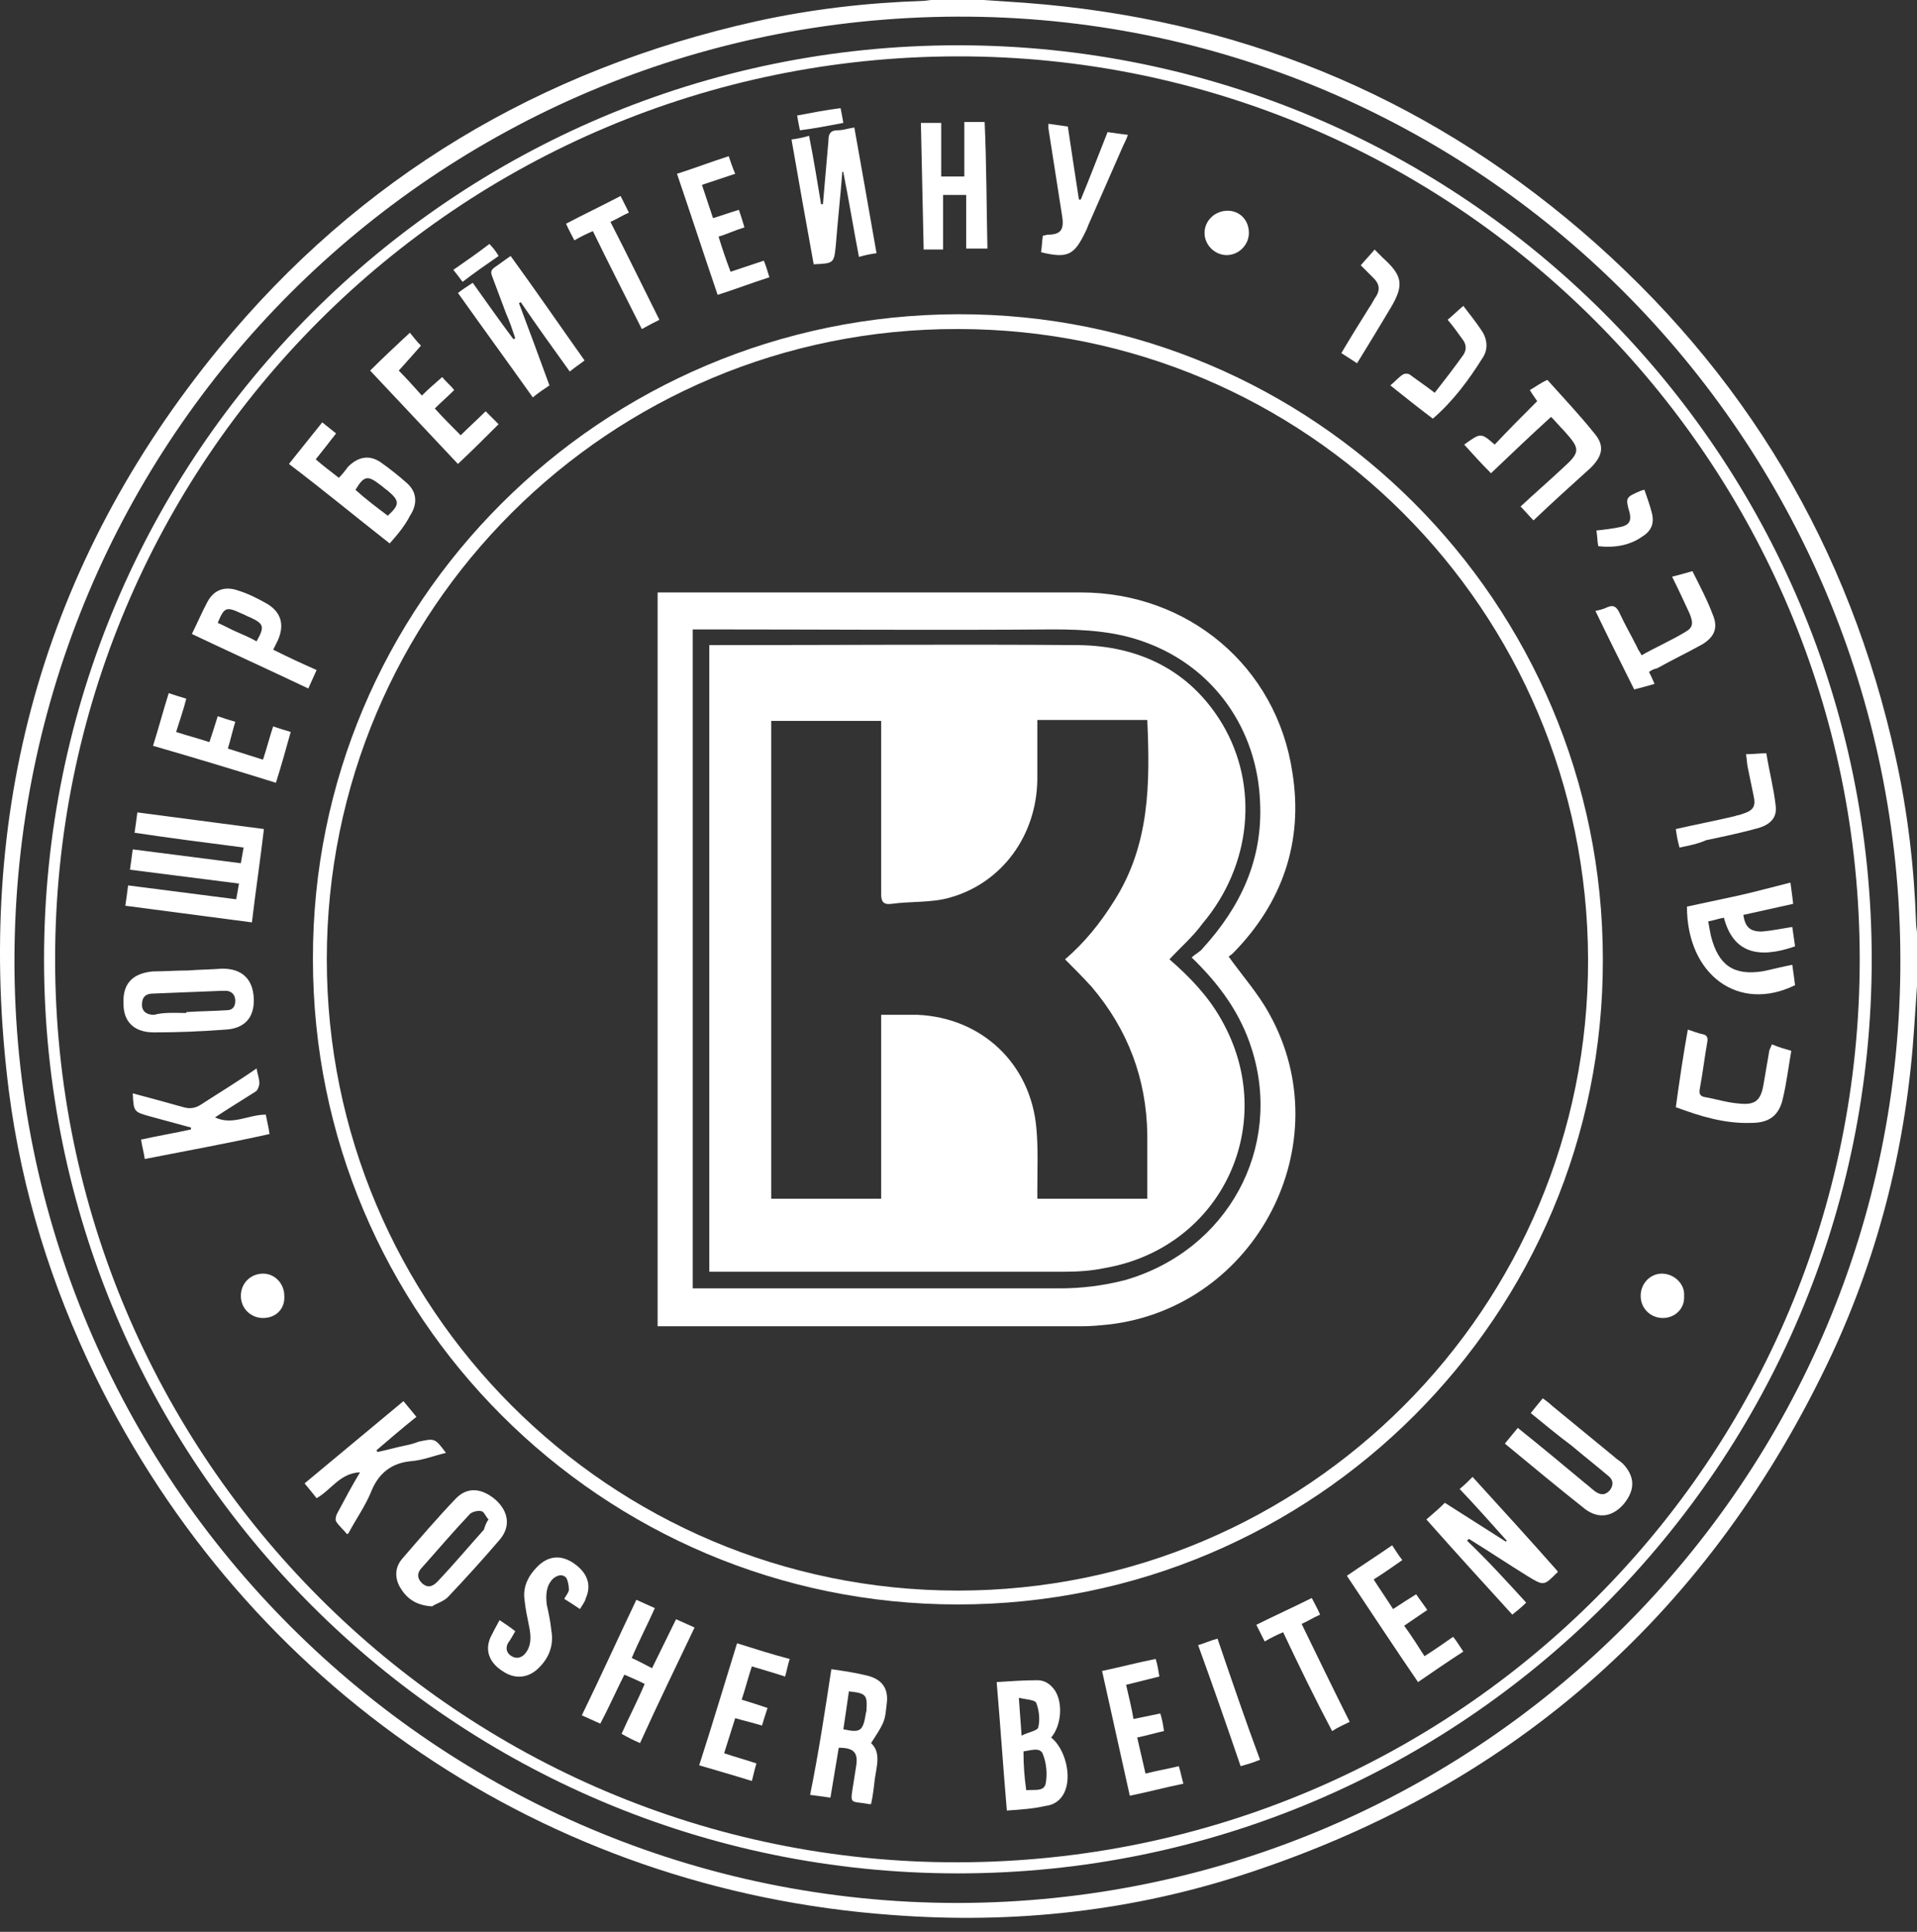 <?xml version="1.0" encoding="UTF-8"?> <svg xmlns="http://www.w3.org/2000/svg" width="133" height="134" viewBox="0 0 133 134" fill="none"><rect x="0" y="0" width="133" height="134" fill="#333333" stroke="none"/><path d="M68.251 0C69.213 0.064 70.111 0.128 71.072 0.192C85.689 1.282 98.574 6.475 109.729 16.027C121.076 25.771 128.32 37.952 131.526 52.568C132.359 56.35 132.808 60.197 132.936 64.043C132.936 64.3 133 64.492 133 64.749C133 65.967 133 67.185 133 68.403C132.936 69.364 132.872 70.326 132.808 71.223C132.295 79.173 130.436 86.737 127.102 93.918C118.768 111.675 105.306 123.727 86.714 129.882C78.637 132.574 70.367 133.472 61.905 132.831C37.864 131.1 17.158 117.06 6.58 95.392C3.567 89.174 1.516 82.635 0.618 75.711C-1.818 56.415 2.926 39.106 15.235 24.104C24.915 12.309 37.48 4.808 52.481 1.474C56.263 0.641 60.11 0.192 64.02 0.064C64.213 0.064 64.469 0 64.661 0C65.815 0 67.033 0 68.251 0ZM131.846 66.544C131.782 30.323 102.485 1.026 66.392 1.154C30.172 1.282 1.067 30.387 1.003 66.544C0.939 102.636 30.3 131.997 66.456 131.997C102.613 131.933 131.91 102.636 131.846 66.544Z" fill="white"></path><path d="M129.859 66.543C129.859 101.546 101.46 129.945 66.457 129.945C31.454 129.945 3.055 101.546 3.055 66.543C3.055 31.54 31.454 3.141 66.457 3.141C101.46 3.141 129.859 31.54 129.859 66.543ZM66.457 129.176C101.139 129.112 129.026 101.161 129.026 66.543C129.026 31.989 100.947 3.846 66.393 3.91C31.775 3.974 3.824 31.925 3.824 66.543C3.824 101.097 31.903 129.24 66.457 129.176Z" fill="white"></path><path d="M66.458 21.797C91.139 21.733 111.205 41.799 111.205 66.544C111.269 91.225 91.204 111.291 66.458 111.291C41.777 111.291 21.711 91.29 21.711 66.544C21.647 41.863 41.713 21.861 66.458 21.797ZM66.458 110.329C90.627 110.329 110.244 90.713 110.179 66.544C110.115 42.311 90.627 22.823 66.458 22.823C42.29 22.759 22.673 42.311 22.673 66.544C22.673 90.713 42.29 110.329 66.458 110.329Z" fill="white"></path><path d="M17.478 63.98C14.529 63.596 11.644 63.211 8.695 62.826C8.759 62.378 8.824 61.929 8.888 61.416C11.388 61.737 13.888 62.057 16.388 62.378C16.452 61.993 16.516 61.672 16.581 61.288C14.016 60.967 11.58 60.647 9.016 60.326C9.08 59.877 9.144 59.429 9.208 58.916C11.708 59.236 14.209 59.557 16.709 59.877C16.773 59.493 16.837 59.172 16.901 58.788C14.401 58.467 11.901 58.147 9.336 57.762C9.4 57.313 9.465 56.864 9.529 56.352C12.478 56.736 15.363 57.121 18.311 57.505C18.055 59.685 17.735 61.801 17.478 63.98Z" fill="white"></path><path d="M105.885 111.164C105.564 111.484 105.243 111.741 104.923 111.997C102.936 109.818 100.948 107.638 98.961 105.394C99.41 105.01 99.858 104.625 100.243 104.24C101.653 105.138 103.064 106.035 104.474 106.933L104.538 106.869C103.448 105.651 102.423 104.497 101.269 103.279C101.589 103.022 101.846 102.766 102.166 102.445C104.154 104.625 106.141 106.805 108.064 108.984C108.064 109.048 108.064 109.112 108 109.112C107.103 110.01 107.103 110.01 105.949 109.305C104.602 108.471 103.256 107.574 101.91 106.741C101.846 106.805 101.846 106.805 101.782 106.869C103.256 108.279 104.538 109.689 105.885 111.164Z" fill="white"></path><path d="M54.914 9.677C55.363 9.613 55.683 9.549 56.132 9.421C56.453 11.023 56.709 12.626 56.965 14.165C57.03 14.165 57.03 14.165 57.094 14.165C57.222 12.69 57.35 11.216 57.478 9.741C57.478 9.293 57.607 9.036 58.119 9.036C58.504 9.036 58.825 8.908 59.273 8.844C59.786 11.729 60.299 14.613 60.812 17.562C60.363 17.627 60.043 17.691 59.594 17.819C59.209 15.832 58.889 13.844 58.504 11.921H58.44C58.312 13.588 58.119 15.319 57.991 16.985C57.863 18.268 57.863 18.268 56.453 18.332C55.94 15.511 55.427 12.626 54.914 9.677Z" fill="white"></path><path d="M38.12 26.733C37.735 26.989 37.351 27.246 36.966 27.566C35.235 25.13 33.504 22.758 31.773 20.322C32.094 20.066 32.414 19.873 32.799 19.617C33.761 20.963 34.658 22.245 35.62 23.527C35.684 23.527 35.684 23.463 35.748 23.463C35.556 22.886 35.364 22.309 35.107 21.733C34.786 20.899 34.466 20.002 34.145 19.168C34.017 18.848 34.081 18.719 34.338 18.527C34.722 18.271 35.043 18.014 35.428 17.758C37.158 20.13 38.825 22.566 40.556 25.002C40.236 25.258 39.915 25.451 39.53 25.771C38.377 24.169 37.223 22.566 36.133 20.963C36.069 20.963 36.069 21.027 36.005 21.027C36.71 22.886 37.415 24.81 38.12 26.733Z" fill="white"></path><path d="M119.603 63.655C119.219 63.719 118.898 63.847 118.514 63.911C118.578 64.296 118.642 64.616 118.706 64.937C119.219 66.924 120.244 67.694 122.296 67.373C122.937 67.245 123.642 67.052 124.347 66.924C124.411 67.373 124.476 67.822 124.54 68.335C120.629 70.258 117.039 67.629 117.039 62.886C118.257 62.629 119.411 62.373 120.629 62.116C121.783 61.86 122.937 61.539 124.219 61.219C124.283 61.667 124.347 62.18 124.411 62.693C123.257 62.95 122.104 63.206 120.95 63.462C121.078 64.296 121.398 64.616 122.232 64.616C122.937 64.552 123.578 64.424 124.347 64.296C124.411 64.745 124.476 65.193 124.54 65.642C121.975 66.54 120.244 66.091 119.603 63.655Z" fill="white"></path><path d="M69.854 125.586C69.597 122.573 69.405 119.688 69.148 116.675C70.11 116.611 71.072 116.547 71.969 116.547C72.482 116.547 72.867 116.803 73.187 117.252C73.764 118.15 73.636 119.688 72.931 120.522C73.892 121.291 74.405 123.214 73.828 124.368C73.572 124.881 73.123 125.201 72.546 125.265C71.713 125.458 70.815 125.522 69.854 125.586ZM71.2 124.176C71.713 124.112 72.418 124.304 72.546 123.727C72.674 123.086 72.61 122.317 72.354 121.675C72.162 121.163 71.52 121.419 71.008 121.483C71.008 122.445 71.072 123.278 71.2 124.176ZM70.687 117.765C70.751 118.727 70.815 119.496 70.879 120.393C71.328 120.137 71.969 120.073 72.033 119.816C72.162 119.303 72.097 118.662 71.905 118.15C71.841 117.893 71.2 117.893 70.687 117.765Z" fill="white"></path><path d="M57.678 115.781C58.575 115.909 59.408 116.038 60.178 116.23C61.203 116.486 61.652 117.128 61.524 118.153C61.46 118.602 61.46 119.051 61.268 119.499C61.075 119.948 60.755 120.397 60.434 120.91C61.139 121.551 60.819 122.513 60.691 123.41C60.627 123.987 60.562 124.564 60.434 125.141C60.434 125.141 60.37 125.141 60.306 125.141C58.96 124.885 58.96 125.269 59.216 123.666C59.28 123.282 59.344 122.833 59.408 122.448C59.537 121.551 59.216 121.23 58.191 121.23C57.998 122.384 57.806 123.538 57.614 124.692C57.165 124.628 56.716 124.564 56.203 124.5C56.78 121.679 57.229 118.73 57.678 115.781ZM58.896 117.32C58.767 118.217 58.639 119.115 58.511 119.948C59.665 120.205 59.857 120.076 60.05 118.987C60.05 118.858 60.114 118.73 60.114 118.666C60.178 117.576 60.114 117.448 58.896 117.32Z" fill="white"></path><path d="M44.15 110.969C44.598 111.161 44.983 111.353 45.432 111.546C44.919 112.7 44.342 113.789 43.829 115.008C44.278 115.2 44.727 115.456 45.239 115.713C45.816 114.559 46.329 113.469 46.906 112.315C47.355 112.507 47.739 112.7 48.188 112.892C46.906 115.584 45.624 118.213 44.406 120.905C43.957 120.713 43.573 120.521 43.124 120.264C43.637 119.11 44.214 118.021 44.727 116.803C44.214 116.546 43.765 116.354 43.316 116.161C42.739 117.315 42.226 118.469 41.649 119.559C41.201 119.367 40.816 119.175 40.367 118.982C41.649 116.354 42.867 113.661 44.15 110.969Z" fill="white"></path><path d="M68.506 17.244C67.993 17.244 67.609 17.244 67.032 17.244C67.032 16.026 67.032 14.808 67.032 13.525C66.455 13.525 65.942 13.525 65.429 13.525C65.429 14.808 65.429 16.026 65.429 17.308C64.981 17.308 64.596 17.308 64.083 17.308C64.019 14.423 63.955 11.474 63.891 8.525C64.339 8.525 64.788 8.525 65.301 8.525C65.301 9.743 65.301 10.961 65.301 12.243C65.878 12.243 66.391 12.243 66.904 12.243C66.904 10.961 66.904 9.743 66.904 8.461C67.352 8.461 67.801 8.461 68.314 8.461C68.442 11.282 68.442 14.231 68.506 17.244Z" fill="white"></path><path d="M106.394 36.096C106.073 35.775 105.817 35.455 105.496 35.134C106.458 34.237 107.42 33.403 108.381 32.506C109.663 31.352 109.663 31.16 108.51 29.878C108.189 29.557 107.933 29.236 107.612 28.916C106.202 30.198 104.855 31.48 103.445 32.826C102.74 32.121 102.163 31.48 101.586 30.839C102.74 30.006 102.74 30.006 103.701 30.839C104.663 29.813 105.625 28.852 106.65 27.826C106.522 27.634 106.33 27.377 106.138 27.057C106.586 26.8 106.907 26.544 107.356 26.352C108.445 27.57 109.599 28.788 110.625 30.07C111.33 30.903 111.202 31.608 110.369 32.442C109.022 33.66 107.74 34.814 106.394 36.096Z" fill="white"></path><path d="M29.983 111.423C28.829 111.359 28.188 110.846 27.739 110.076C27.355 109.371 27.419 108.666 27.932 108.089C29.15 106.679 30.304 105.332 31.586 103.986C32.419 103.089 33.445 103.217 34.407 104.05C35.304 104.884 35.432 105.909 34.663 106.807C33.509 108.153 32.291 109.499 31.073 110.782C30.753 111.102 30.24 111.23 29.983 111.423ZM33.894 105.397C33.702 105.204 33.573 104.82 33.381 104.82C33.124 104.756 32.676 104.884 32.547 105.076C31.394 106.294 30.368 107.512 29.278 108.73C28.957 109.051 28.893 109.435 29.278 109.82C29.727 110.205 30.047 110.012 30.368 109.692C31.458 108.538 32.483 107.32 33.573 106.102C33.637 105.909 33.702 105.653 33.894 105.397Z" fill="white"></path><path d="M13.054 67.316C13.823 67.252 14.657 67.252 15.426 67.188C16.772 67.188 17.542 67.893 17.606 69.239C17.67 70.585 16.965 71.355 15.618 71.419C13.951 71.547 12.285 71.611 10.682 71.611C9.336 71.611 8.567 70.906 8.567 69.624C8.502 68.213 9.208 67.508 10.618 67.38C11.387 67.38 12.221 67.316 13.054 67.316ZM12.926 70.265V70.201C13.887 70.136 14.785 70.136 15.747 70.072C16.131 70.072 16.323 69.816 16.323 69.431C16.323 69.047 16.131 68.79 15.747 68.726C15.618 68.726 15.49 68.726 15.426 68.726C13.823 68.79 12.221 68.854 10.618 68.918C10.169 68.918 9.849 69.111 9.849 69.688C9.849 70.201 10.233 70.393 10.682 70.393C11.387 70.201 12.156 70.265 12.926 70.265Z" fill="white"></path><path d="M27.035 37.695C24.663 35.836 22.419 33.977 20.047 32.182C20.816 31.22 21.585 30.259 22.355 29.297C22.675 29.553 22.996 29.81 23.316 30.066C22.868 30.643 22.419 31.22 21.906 31.861C22.419 32.31 22.932 32.695 23.509 33.143C23.765 32.887 23.957 32.63 24.15 32.374C24.855 31.669 25.624 31.541 26.393 32.053C27.035 32.502 27.676 33.015 28.253 33.528C28.958 34.169 28.958 35.002 28.445 35.772C28.124 36.413 27.612 37.054 27.035 37.695ZM26.906 35.772C27.74 35.002 27.74 34.746 26.906 34.041C26.714 33.913 26.522 33.72 26.329 33.592C25.496 32.951 25.24 33.015 24.663 33.977C25.368 34.618 26.137 35.195 26.906 35.772Z" fill="white"></path><path d="M21.966 103.919C21.71 103.598 21.453 103.278 21.133 102.893C23.441 100.97 25.684 99.111 27.992 97.188C28.313 97.572 28.569 97.893 28.89 98.277C27.928 99.047 27.031 99.816 26.133 100.585C26.133 100.649 26.133 100.649 26.197 100.713C26.838 100.585 27.48 100.393 28.12 100.265C28.441 100.201 28.698 100.136 29.018 100.008C30.172 99.752 30.172 99.752 30.941 100.778C30.108 100.97 29.339 101.29 28.505 101.354C27.159 101.483 26.261 102.188 25.749 103.47C25.364 104.432 24.723 105.329 24.21 106.291C24.21 106.355 24.146 106.355 24.082 106.419C23.825 106.098 23.505 105.842 23.312 105.521C23.248 105.393 23.312 105.137 23.377 105.009C23.889 104.047 24.402 103.085 24.979 102.124C23.569 102.188 22.992 103.342 21.966 103.919Z" fill="white"></path><path d="M10.044 80.392C9.98 79.943 9.852 79.494 9.788 79.046C10.942 78.789 12.096 78.597 13.25 78.341C13.25 78.276 13.25 78.276 13.25 78.212C12.288 77.956 11.391 77.699 10.429 77.443C9.275 77.122 9.275 77.122 9.211 75.84C10.429 76.161 11.583 76.481 12.737 76.802C13.186 76.93 13.57 76.866 13.955 76.61C15.237 75.776 16.519 75.007 17.801 74.109C17.865 74.494 17.994 74.815 17.994 75.135C17.994 75.327 17.865 75.648 17.737 75.712C16.84 76.289 15.878 76.866 14.916 77.507C16.134 78.084 17.224 77.315 18.442 77.315C18.506 77.699 18.635 78.148 18.699 78.661C15.814 79.302 12.993 79.815 10.044 80.392Z" fill="white"></path><path d="M106.201 98.018C106.458 97.697 106.714 97.377 107.035 96.992C107.291 97.184 107.483 97.313 107.676 97.505C109.086 98.659 110.561 99.877 111.971 101.031C112.163 101.223 112.42 101.351 112.612 101.544C113.445 102.441 113.445 103.339 112.676 104.3C111.907 105.198 110.945 105.39 109.984 104.685C108.124 103.211 106.265 101.672 104.406 100.133C104.727 99.749 104.983 99.428 105.304 99.044C106.906 100.326 108.445 101.608 109.984 102.89C110.24 103.082 110.432 103.275 110.689 103.467C111.073 103.723 111.394 103.723 111.715 103.339C111.971 102.954 111.907 102.634 111.586 102.377C110.753 101.672 109.855 100.967 109.022 100.262C108.06 99.556 107.163 98.787 106.201 98.018Z" fill="white"></path><path d="M18.954 45.065C19.98 45.577 20.941 46.026 21.967 46.475C21.775 46.924 21.582 47.308 21.39 47.757C18.698 46.475 16.005 45.257 13.312 43.975C13.697 43.205 14.018 42.436 14.402 41.731C14.851 40.898 15.62 40.641 16.518 40.962C17.159 41.154 17.8 41.474 18.377 41.795C19.467 42.372 19.787 43.27 19.274 44.423C19.21 44.552 19.082 44.808 18.954 45.065ZM15.107 43.205C15.556 43.398 16.005 43.654 16.454 43.846C16.902 44.039 17.351 44.231 17.8 44.488C18.377 43.462 18.313 43.27 17.351 42.821C17.159 42.757 16.967 42.629 16.774 42.564C15.684 42.051 15.556 42.116 15.107 43.205Z" fill="white"></path><path d="M40.238 111.61C39.853 111.353 39.469 111.097 39.148 110.904C39.276 110.648 39.469 110.456 39.469 110.263C39.469 110.007 39.404 109.622 39.276 109.43C39.02 109.174 38.699 109.238 38.379 109.494C37.866 110.007 37.866 110.648 37.93 111.289C38.058 111.866 38.186 112.443 38.251 113.084C38.443 114.174 38.058 115.071 37.289 115.777C36.584 116.418 35.686 116.482 34.853 115.905C33.955 115.328 33.635 114.494 34.019 113.597C34.212 113.212 34.404 112.828 34.66 112.379C35.045 112.635 35.43 112.892 35.75 113.148C35.558 113.469 35.43 113.725 35.237 113.982C35.045 114.366 35.173 114.687 35.494 114.879C35.814 115.071 36.135 115.007 36.391 114.751C36.904 114.174 36.84 113.469 36.712 112.828C36.584 112.187 36.456 111.61 36.391 110.969C36.263 110.071 36.648 109.302 37.289 108.661C38.058 107.891 38.956 107.827 39.853 108.468C40.751 109.109 41.071 109.943 40.623 110.904C40.623 111.033 40.43 111.289 40.238 111.61Z" fill="white"></path><path d="M74.983 13.843C75.624 12.304 76.201 10.766 76.842 9.163C77.291 9.227 77.74 9.291 78.253 9.355C78.124 9.74 77.932 10.06 77.804 10.381C77.035 12.112 76.265 13.907 75.496 15.638C75.432 15.83 75.368 15.958 75.304 16.087C74.534 17.689 74.086 17.946 72.227 17.497C72.291 17.112 72.291 16.728 72.355 16.343C72.483 16.343 72.611 16.279 72.675 16.279C73.573 16.279 73.829 15.958 73.701 15.061C73.38 13.009 73.06 10.958 72.739 8.906C72.739 8.842 72.739 8.778 72.739 8.586C73.188 8.65 73.637 8.714 74.086 8.778C74.342 10.509 74.599 12.176 74.855 13.843C74.919 13.843 74.919 13.843 74.983 13.843Z" fill="white"></path><path d="M114.406 46.605C114.534 46.861 114.662 47.118 114.79 47.438C114.342 47.566 113.893 47.695 113.38 47.823C112.483 46.028 111.585 44.233 110.688 42.374C111.008 42.31 111.264 42.246 111.521 42.117C111.97 41.925 112.162 42.117 112.354 42.502C112.739 43.335 113.188 44.105 113.572 44.874C113.636 45.066 113.765 45.194 113.893 45.451C114.919 44.874 115.944 44.425 116.906 43.848C117.483 43.528 117.483 43.207 117.226 42.566C116.842 41.733 116.457 40.899 116.008 40.002C116.521 39.874 116.97 39.745 117.419 39.617C117.932 40.643 118.445 41.605 118.829 42.63C119.214 43.528 118.957 44.169 118.124 44.682C117.098 45.259 116.008 45.772 114.983 46.349C114.726 46.413 114.598 46.477 114.406 46.605Z" fill="white"></path><path d="M31.77 32.181C29.718 30.002 27.731 27.886 25.68 25.706C26.577 24.809 27.475 23.976 28.436 23.078C28.693 23.399 28.949 23.719 29.206 23.976C28.757 24.488 28.244 25.066 27.667 25.706C28.18 26.219 28.693 26.796 29.27 27.437C29.718 26.989 30.167 26.604 30.68 26.155C30.936 26.476 31.257 26.732 31.514 27.053C31.065 27.502 30.616 27.886 30.167 28.335C30.744 28.976 31.321 29.553 31.962 30.194C32.539 29.617 33.116 29.104 33.693 28.527C34.014 28.848 34.27 29.104 34.591 29.425C33.629 30.386 32.731 31.284 31.77 32.181Z" fill="white"></path><path d="M53.38 19.234C52.161 19.619 51.008 20.067 49.789 20.452C48.828 17.631 47.93 14.875 46.969 12.054C48.187 11.669 49.341 11.221 50.559 10.836C50.687 11.221 50.815 11.605 51.008 12.054C50.238 12.31 49.469 12.567 48.7 12.823C48.956 13.593 49.212 14.362 49.469 15.131C50.11 14.939 50.623 14.746 51.264 14.554C51.392 14.939 51.52 15.323 51.649 15.772C51.008 15.964 50.495 16.221 49.854 16.413C50.11 17.247 50.366 18.016 50.687 18.849C51.456 18.593 52.226 18.337 52.995 18.08C53.123 18.401 53.251 18.785 53.38 19.234Z" fill="white"></path><path d="M19.143 54.297C16.259 53.399 13.502 52.566 10.617 51.732C11.002 50.514 11.322 49.296 11.707 48.078C12.092 48.206 12.476 48.335 12.925 48.463C12.733 49.232 12.476 49.937 12.22 50.771C12.989 51.027 13.758 51.219 14.528 51.476C14.72 50.899 14.912 50.322 15.105 49.681C15.489 49.809 15.874 49.937 16.323 50.066C16.13 50.706 16.002 51.283 15.81 51.925C16.643 52.181 17.413 52.437 18.246 52.694C18.502 51.925 18.695 51.155 18.951 50.386C19.336 50.514 19.721 50.642 20.169 50.771C19.849 51.925 19.528 53.078 19.143 54.297Z" fill="white"></path><path d="M99.023 111.675C98.446 112.06 97.997 112.38 97.42 112.765C97.933 113.47 98.382 114.175 98.83 114.88C99.535 114.432 100.177 113.983 100.818 113.534C101.074 113.855 101.266 114.175 101.523 114.56C100.433 115.265 99.407 115.97 98.382 116.675C96.715 114.239 95.112 111.803 93.445 109.303C94.471 108.598 95.561 107.893 96.587 107.188C96.843 107.572 97.035 107.893 97.292 108.213C96.651 108.662 96.01 109.111 95.304 109.559C95.753 110.265 96.202 110.906 96.651 111.611C97.228 111.226 97.74 110.906 98.253 110.585C98.51 110.97 98.766 111.29 99.023 111.675Z" fill="white"></path><path d="M51.136 113.984C52.354 114.369 53.572 114.754 54.79 115.074C54.662 115.459 54.598 115.843 54.47 116.292C53.7 116.036 52.995 115.843 52.162 115.587C51.906 116.356 51.713 117.126 51.457 117.895C52.098 118.087 52.675 118.28 53.252 118.472C53.124 118.857 52.995 119.241 52.867 119.69C52.226 119.498 51.649 119.369 51.008 119.177C50.752 120.01 50.495 120.78 50.239 121.613C51.008 121.87 51.713 122.062 52.483 122.318C52.354 122.703 52.29 123.088 52.162 123.536C50.944 123.152 49.79 122.831 48.508 122.447C49.405 119.69 50.239 116.869 51.136 113.984Z" fill="white"></path><path d="M116.266 76.799C116.522 74.94 116.778 73.209 117.099 71.414C117.484 71.542 117.804 71.671 118.125 71.735C118.445 71.799 118.509 71.991 118.445 72.312C118.253 73.401 118.125 74.491 117.932 75.517C117.868 75.838 117.932 76.03 118.253 76.094C119.022 76.222 119.792 76.478 120.625 76.543C121.779 76.671 122.164 76.35 122.356 75.196C122.484 74.427 122.612 73.722 122.74 72.953C122.74 72.824 122.869 72.632 122.933 72.44C123.382 72.632 123.83 72.76 124.279 72.888C124.087 73.978 123.959 75.068 123.702 76.158C123.446 77.376 122.74 77.889 121.522 77.889C119.663 77.953 117.997 77.44 116.266 76.799Z" fill="white"></path><path d="M78.128 116.865C78.32 117.699 78.512 118.468 78.641 119.237C79.282 119.109 79.859 118.981 80.5 118.853C80.628 119.237 80.692 119.622 80.756 120.071C80.179 120.199 79.538 120.391 78.897 120.519C79.089 121.353 79.282 122.186 79.474 123.02C80.243 122.827 81.013 122.699 81.782 122.507C81.91 122.891 81.974 123.276 82.102 123.725C80.82 123.981 79.666 124.302 78.384 124.558C77.743 121.673 77.102 118.789 76.461 115.904C77.679 115.647 78.897 115.327 80.179 115.07C80.307 115.455 80.371 115.904 80.436 116.288C79.666 116.481 78.897 116.673 78.128 116.865Z" fill="white"></path><path d="M43.056 13.594C43.248 13.978 43.44 14.363 43.633 14.748C43.184 14.94 42.799 15.196 42.351 15.389C43.505 17.633 44.594 19.876 45.748 22.184C45.364 22.377 44.979 22.569 44.53 22.825C43.376 20.517 42.222 18.274 41.133 16.03C40.684 16.222 40.299 16.415 39.85 16.671C39.658 16.286 39.466 15.966 39.273 15.517C40.492 14.876 41.709 14.299 43.056 13.594Z" fill="white"></path><path d="M89.023 113.216C88.574 113.408 88.19 113.6 87.741 113.857C87.549 113.472 87.356 113.088 87.164 112.703C88.446 112.062 89.728 111.485 91.01 110.844C91.203 111.228 91.395 111.549 91.588 111.998C91.139 112.19 90.754 112.446 90.305 112.639C91.395 114.883 92.485 117.126 93.639 119.434C93.254 119.626 92.805 119.819 92.421 120.075C91.203 117.767 90.113 115.524 89.023 113.216Z" fill="white"></path><path d="M99.41 29.04C98.384 28.271 97.422 27.501 96.461 26.732C96.781 26.476 97.038 26.155 97.358 25.963C97.487 25.899 97.743 25.899 97.871 26.027C98.384 26.412 98.961 26.796 99.538 27.245C100.243 26.347 100.884 25.514 101.525 24.616C101.782 24.232 101.718 23.847 101.461 23.527C101.141 23.078 100.82 22.629 100.436 22.18C100.82 21.86 101.141 21.539 101.525 21.219C101.974 21.796 102.423 22.373 102.808 22.95C103.192 23.527 103.256 24.232 102.872 24.809C101.91 26.347 100.82 27.822 99.41 29.04Z" fill="white"></path><path d="M116.522 58.789C116.394 58.34 116.33 57.956 116.266 57.507C117.676 57.186 119.022 56.93 120.369 56.609C120.497 56.545 120.689 56.545 120.817 56.481C121.651 56.225 121.843 55.968 121.651 55.135C121.522 54.494 121.394 53.917 121.266 53.276C121.202 53.019 121.202 52.699 121.138 52.314C121.651 52.314 122.035 52.25 122.548 52.25C122.74 53.468 123.061 54.686 123.189 55.84C123.317 56.673 122.869 57.186 121.971 57.443C120.817 57.763 119.599 58.02 118.381 58.276C117.804 58.532 117.163 58.661 116.522 58.789Z" fill="white"></path><path d="M87.42 122.062C86.971 122.254 86.523 122.383 86.074 122.511C85.112 119.69 84.151 116.934 83.125 114.113C83.574 113.985 83.958 113.792 84.471 113.664C85.433 116.485 86.394 119.306 87.42 122.062Z" fill="white"></path><path d="M94.409 18.402C94.729 18.018 95.05 17.697 95.37 17.312C95.563 17.505 95.755 17.697 95.947 17.89C97.294 19.108 97.422 19.749 96.524 21.287C95.755 22.569 94.986 23.852 94.152 25.198C93.768 24.941 93.447 24.749 93.062 24.492C93.704 23.403 94.345 22.377 94.986 21.351C95.178 21.095 95.306 20.774 95.499 20.518C95.755 20.069 95.691 19.684 95.306 19.3C94.986 18.979 94.729 18.723 94.409 18.402Z" fill="white"></path><path d="M86.647 16.156C86.647 16.989 85.942 17.694 85.109 17.694C84.275 17.694 83.57 16.989 83.57 16.156C83.57 15.322 84.275 14.617 85.173 14.617C86.006 14.617 86.647 15.258 86.647 16.156Z" fill="white"></path><path d="M18.25 91.421C17.416 91.421 16.711 90.78 16.711 89.882C16.711 88.985 17.416 88.344 18.25 88.344C19.083 88.344 19.724 89.049 19.724 89.882C19.788 90.78 19.147 91.421 18.25 91.421Z" fill="white"></path><path d="M115.367 91.421C114.533 91.421 113.828 90.78 113.828 89.882C113.828 89.049 114.469 88.344 115.303 88.344C116.136 88.344 116.905 89.049 116.841 89.882C116.905 90.78 116.2 91.421 115.367 91.421Z" fill="white"></path><path d="M110.886 37.887C110.822 37.567 110.822 37.182 110.758 36.797C111.335 36.733 111.912 36.669 112.489 36.541C113.002 36.413 113.194 36.156 113.066 35.579C112.745 34.489 112.809 34.489 113.835 34.041C113.899 34.041 113.963 33.977 114.091 33.977C114.284 34.553 114.476 35.066 114.604 35.579C114.797 36.349 114.54 36.861 113.899 37.246C113.066 37.823 112.04 38.015 110.886 37.887Z" fill="white"></path><path d="M34.594 17.755C33.761 18.332 32.928 18.909 32.094 19.55C31.902 19.294 31.71 19.037 31.453 18.717C32.286 18.14 33.12 17.563 33.953 16.922C34.21 17.178 34.402 17.435 34.594 17.755Z" fill="white"></path><path d="M58.51 8.526C57.484 8.718 56.523 8.91 55.497 9.039C55.433 8.718 55.369 8.398 55.305 8.013C56.33 7.821 57.292 7.628 58.318 7.5C58.382 7.821 58.446 8.141 58.51 8.526Z" fill="white"></path><path d="M45.625 91.995C45.625 75.007 45.625 58.082 45.625 41.094C45.881 41.094 46.138 41.094 46.33 41.094C55.882 41.094 65.434 41.094 74.986 41.094C82.423 41.094 88.577 46.222 89.667 53.595C90.436 58.403 88.962 62.634 85.564 66.096C85.436 66.224 85.243 66.352 85.243 66.352C86.205 67.698 87.295 68.916 88.064 70.327C93.064 79.302 87.167 90.649 76.974 91.867C76.332 91.931 75.691 91.995 75.05 91.995C65.434 91.995 55.882 91.995 46.266 91.995C46.074 91.995 45.881 91.995 45.625 91.995ZM82.679 66.416C82.936 66.16 83.256 66.032 83.448 65.775C86.077 62.89 87.615 59.621 87.423 55.646C87.231 50.582 84.218 46.286 79.474 44.556C77.422 43.786 75.243 43.658 73.063 43.658C64.986 43.722 56.908 43.658 48.83 43.658C48.574 43.658 48.318 43.658 48.061 43.658C48.061 58.916 48.061 74.109 48.061 89.367C48.318 89.367 48.574 89.367 48.766 89.367C57.036 89.367 65.242 89.367 73.512 89.367C75.05 89.367 76.589 89.174 78.063 88.79C85.179 86.738 89.026 79.622 86.846 72.763C86.077 70.327 84.666 68.339 82.679 66.416Z" fill="white"></path><path d="M81.136 66.544C82.547 67.762 83.829 69.108 84.727 70.711C88.829 77.891 84.791 86.545 76.649 87.956C75.751 88.148 74.79 88.212 73.828 88.212C65.815 88.212 57.737 88.212 49.724 88.212C49.532 88.212 49.403 88.212 49.211 88.212C49.211 73.724 49.211 59.3 49.211 44.747C49.403 44.747 49.596 44.747 49.724 44.747C58.122 44.747 66.456 44.683 74.854 44.747C79.021 44.811 82.547 46.478 84.791 50.196C87.355 54.492 86.842 60.005 83.444 64.044C82.739 65.005 81.906 65.71 81.136 66.544ZM79.598 49.94C77.034 49.94 74.533 49.94 71.969 49.94C71.969 50.196 71.969 50.389 71.969 50.581C71.969 51.735 71.969 52.953 71.969 54.107C71.905 57.953 69.533 61.223 65.943 62.249C64.661 62.633 63.186 62.505 61.84 62.697C61.327 62.761 61.135 62.569 61.135 62.056C61.135 58.274 61.135 54.492 61.135 50.709C61.135 50.453 61.135 50.261 61.135 50.004C58.571 50.004 56.006 50.004 53.506 50.004C53.506 61.095 53.506 72.121 53.506 83.148C56.07 83.148 58.571 83.148 61.135 83.148C61.135 78.916 61.135 74.685 61.135 70.39C62.032 70.39 62.802 70.39 63.635 70.39C68.123 70.583 71.52 73.788 71.905 78.275C72.033 79.686 71.969 81.096 71.969 82.571C71.969 82.763 71.969 82.955 71.969 83.148C74.533 83.148 77.034 83.148 79.598 83.148C79.598 81.609 79.598 80.135 79.598 78.66C79.534 74.814 78.252 71.416 75.751 68.467C75.174 67.826 74.533 67.185 73.892 66.544C75.239 65.39 76.328 64.044 77.29 62.505C79.79 58.594 79.79 54.299 79.598 49.94Z" fill="white"></path></svg> 